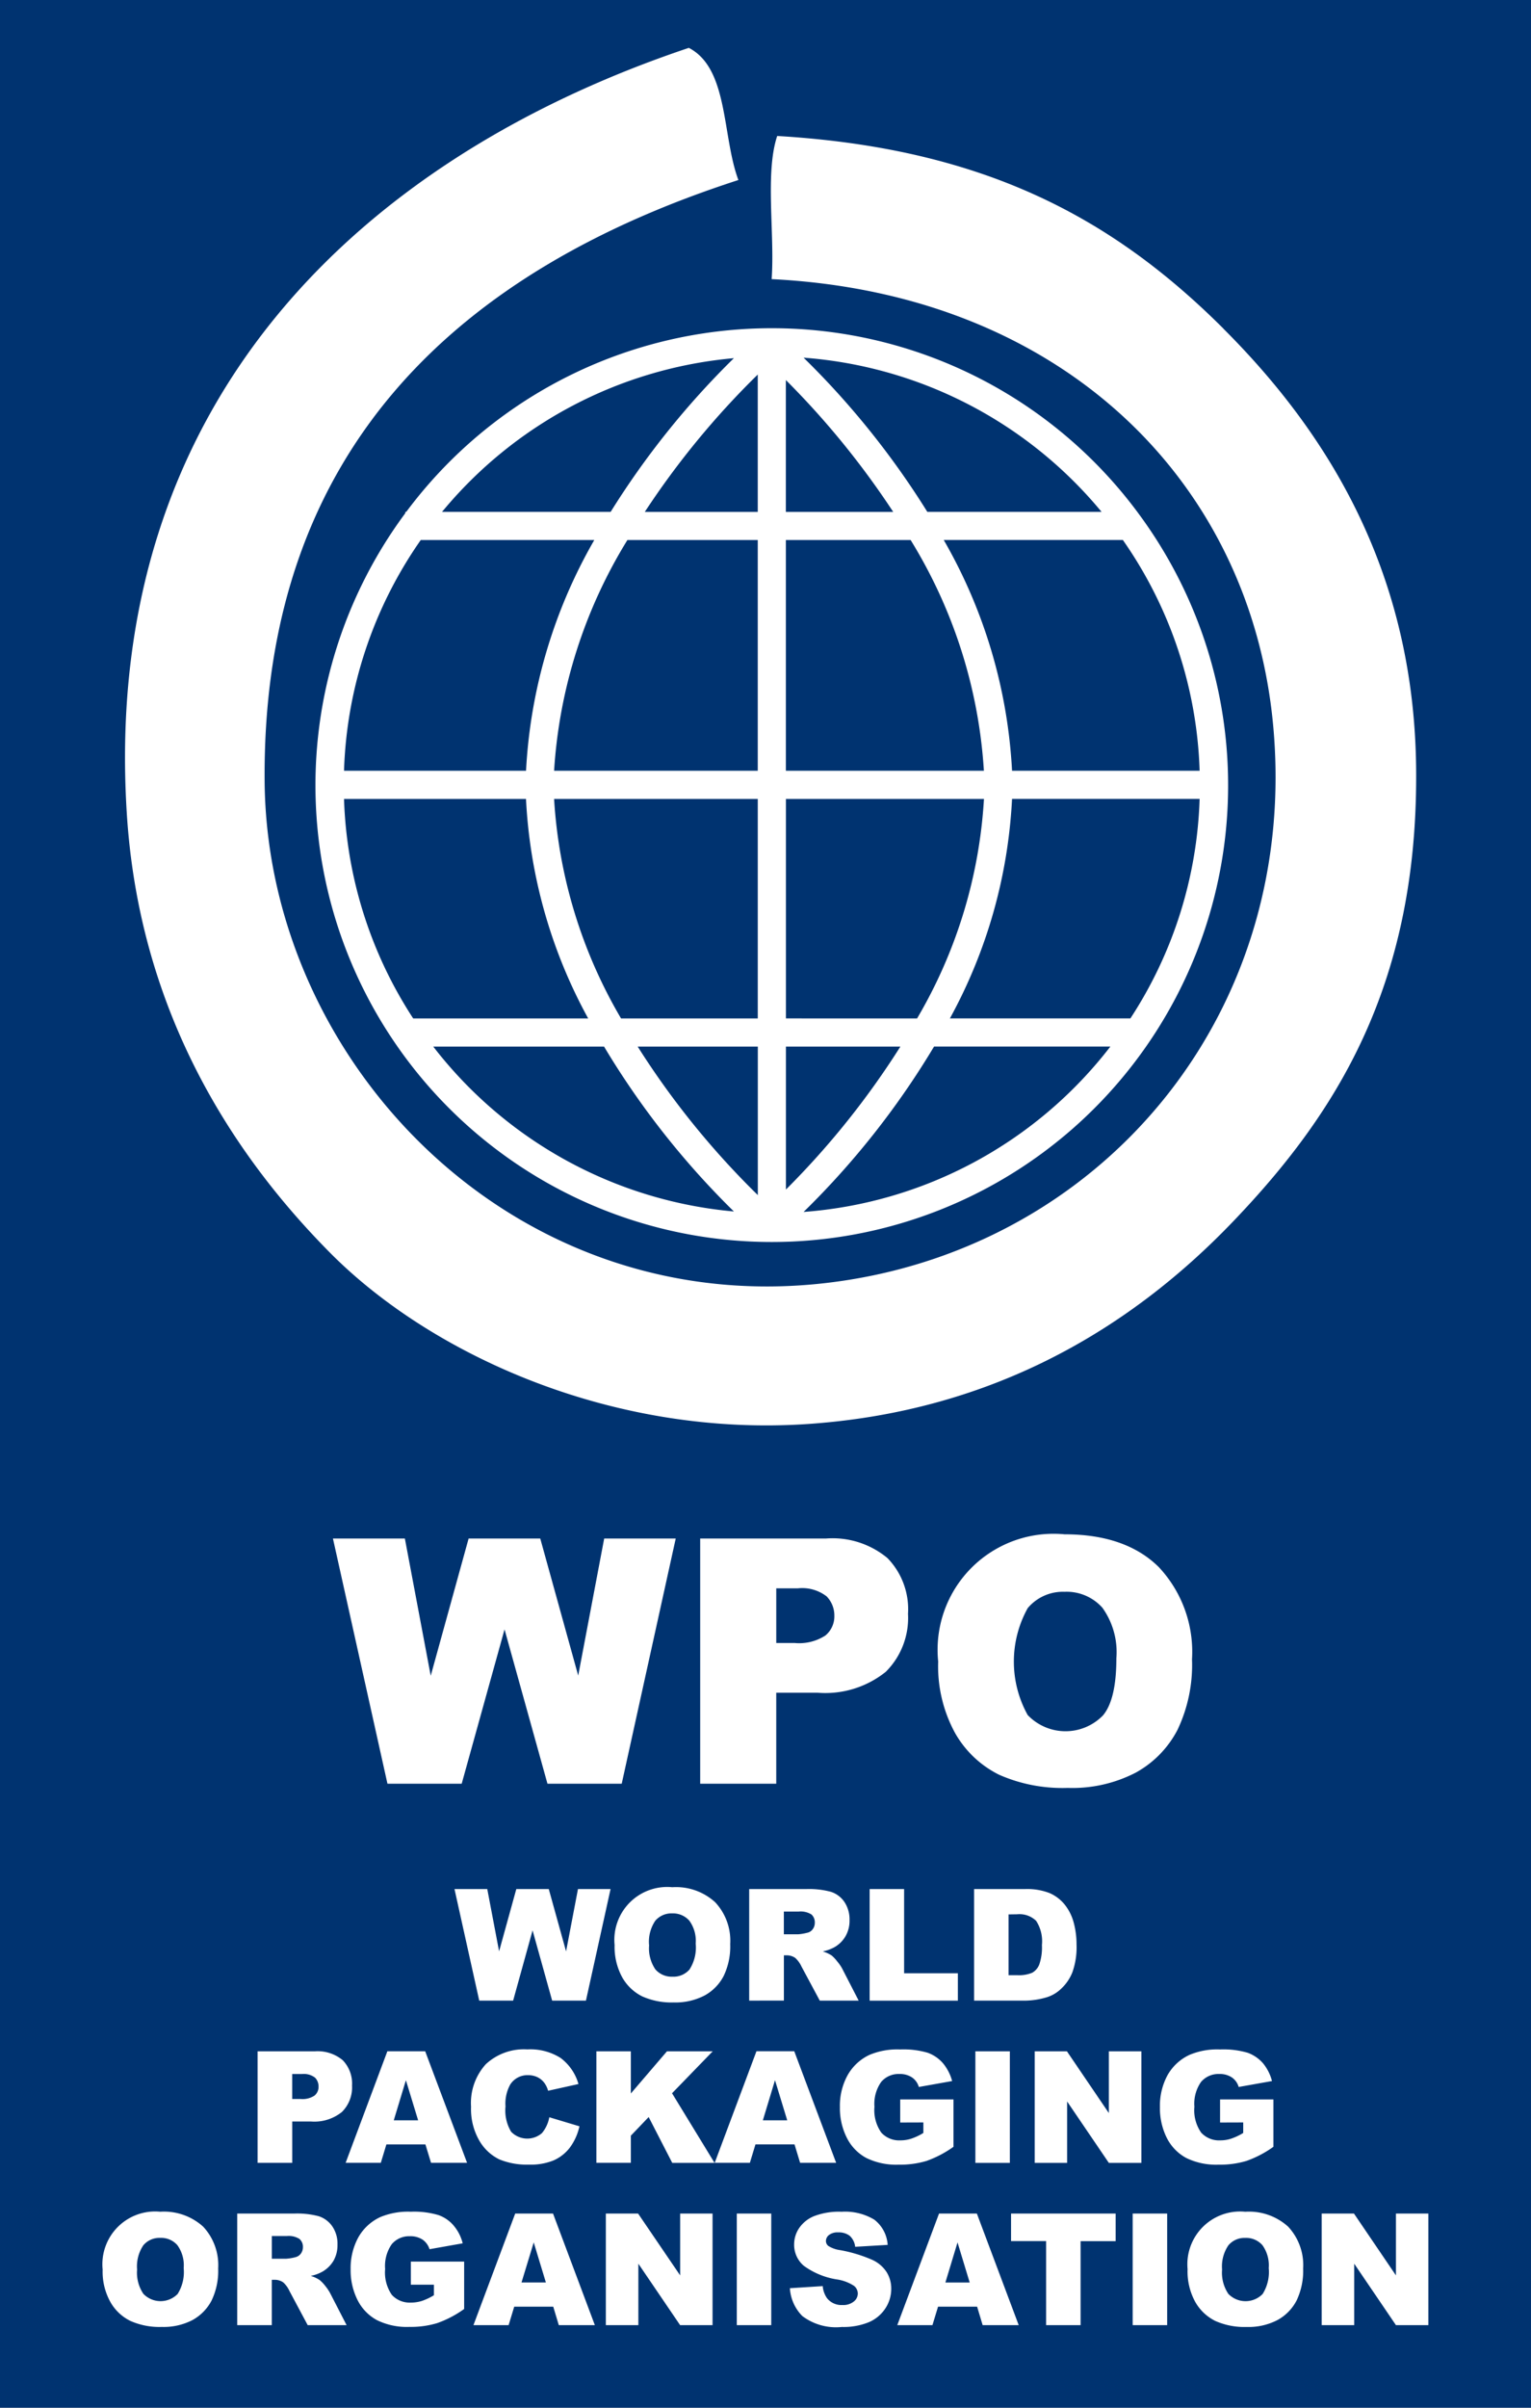 <svg id="Group_9557" data-name="Group 9557" xmlns="http://www.w3.org/2000/svg" width="116.455" height="183" viewBox="0 0 116.455 183">
  <rect x="0" y="0" width="116.455" height="183" fill="#808080" stroke="none"/>
  <path id="Path_1" data-name="Path 1" d="M42.445,767.644H158.9v-183H42.445v183Z" transform="translate(-42.445 -584.645)" fill="#003370"/>
  <path id="Path_2" data-name="Path 2" d="M138.33,750.719h2.454l3.193,4.7v-4.7h2.466V759.2h-2.466l-3.174-4.67v4.67H138.33v-8.482Zm-10.2,4.245a4.013,4.013,0,0,1,4.386-4.383,4.433,4.433,0,0,1,3.26,1.133,4.286,4.286,0,0,1,1.143,3.181,5.255,5.255,0,0,1-.5,2.434,3.546,3.546,0,0,1-1.45,1.482,4.767,4.767,0,0,1-2.352.527,5.447,5.447,0,0,1-2.38-.457,3.583,3.583,0,0,1-1.524-1.442,4.811,4.811,0,0,1-.586-2.474Zm2.622.015a2.884,2.884,0,0,0,.475,1.843,1.819,1.819,0,0,0,2.61.01,3.13,3.13,0,0,0,.463-1.966,2.623,2.623,0,0,0-.48-1.744,1.646,1.646,0,0,0-1.311-.552,1.6,1.6,0,0,0-1.274.559,2.842,2.842,0,0,0-.482,1.85Zm-6.8-4.26h2.622V759.2h-2.622v-8.482Zm-9.251,0h7.955v2.1H119.99V759.2h-2.622v-6.387H114.7v-2.1Zm-2.585,7.077h-2.968l-.428,1.405h-2.674l3.176-8.482H112.1l3.183,8.482h-2.743l-.421-1.405Zm-.562-1.836-.925-3.047-.923,3.047Zm-13.677.433,2.5-.159a1.837,1.837,0,0,0,.329.923,1.4,1.4,0,0,0,1.165.514,1.275,1.275,0,0,0,.866-.264.782.782,0,0,0,.307-.608.761.761,0,0,0-.294-.589,3.272,3.272,0,0,0-1.346-.492,5.811,5.811,0,0,1-2.461-1.024,2.084,2.084,0,0,1-.742-1.635,2.213,2.213,0,0,1,.381-1.237,2.536,2.536,0,0,1,1.143-.91,5.315,5.315,0,0,1,2.09-.331,4.3,4.3,0,0,1,2.481.6,2.623,2.623,0,0,1,1.019,1.919l-2.471.146a1.325,1.325,0,0,0-.416-.836,1.363,1.363,0,0,0-.878-.26,1.062,1.062,0,0,0-.7.2.584.584,0,0,0-.23.472.478.478,0,0,0,.19.364,2.244,2.244,0,0,0,.886.312,10.868,10.868,0,0,1,2.464.747,2.572,2.572,0,0,1,1.086.94,2.39,2.39,0,0,1,.341,1.254,2.692,2.692,0,0,1-.455,1.5,2.817,2.817,0,0,1-1.266,1.044,5.093,5.093,0,0,1-2.043.356,4.249,4.249,0,0,1-3-.831,3.283,3.283,0,0,1-.945-2.112Zm-4.039-5.675h2.622V759.2H93.839v-8.482Zm-9.961,0h2.454l3.2,4.7v-4.7h2.464V759.2H89.528l-3.176-4.67v4.67H83.878v-8.482Zm-4,7.077H76.91l-.428,1.405H73.808l3.176-8.482h2.877l3.181,8.482H80.3l-.423-1.405Zm-.559-1.836-.925-3.047-.93,3.047Zm-10.273.168v-1.756H73.1v3.6a8.118,8.118,0,0,1-2.053,1.076,6.99,6.99,0,0,1-2.122.287,5.135,5.135,0,0,1-2.456-.514,3.527,3.527,0,0,1-1.479-1.531,5.019,5.019,0,0,1-.524-2.335,4.869,4.869,0,0,1,.576-2.409,3.7,3.7,0,0,1,1.68-1.558,5.471,5.471,0,0,1,2.32-.408,6.494,6.494,0,0,1,2.1.255,2.68,2.68,0,0,1,1.155.792,3.349,3.349,0,0,1,.693,1.355l-2.523.448a1.389,1.389,0,0,0-.532-.73,1.675,1.675,0,0,0-.96-.257,1.731,1.731,0,0,0-1.378.6,2.894,2.894,0,0,0-.507,1.892A2.991,2.991,0,0,0,67.6,756.9a1.837,1.837,0,0,0,1.445.586,2.765,2.765,0,0,0,.841-.126,4.577,4.577,0,0,0,.915-.433v-.8ZM55.839,759.2v-8.482h4.354a6.438,6.438,0,0,1,1.85.205,2,2,0,0,1,1.034.777,2.33,2.33,0,0,1,.388,1.375,2.407,2.407,0,0,1-.292,1.215,2.359,2.359,0,0,1-.829.831,3.012,3.012,0,0,1-.91.337,2.477,2.477,0,0,1,.675.314,2.756,2.756,0,0,1,.423.443,3.617,3.617,0,0,1,.361.527l1.266,2.459H61.2l-1.39-2.6a2.03,2.03,0,0,0-.467-.648,1.115,1.115,0,0,0-.641-.2h-.233V759.2Zm2.632-5.047h1.091a3.761,3.761,0,0,0,.688-.113.732.732,0,0,0,.423-.267.822.822,0,0,0,.163-.492.785.785,0,0,0-.262-.633,1.532,1.532,0,0,0-.962-.22h-1.14v1.726Zm-12.87.809a4.013,4.013,0,0,1,4.383-4.383,4.443,4.443,0,0,1,3.263,1.133,4.286,4.286,0,0,1,1.143,3.181,5.191,5.191,0,0,1-.5,2.434,3.578,3.578,0,0,1-1.445,1.482,4.767,4.767,0,0,1-2.352.527,5.432,5.432,0,0,1-2.38-.457,3.541,3.541,0,0,1-1.524-1.442,4.739,4.739,0,0,1-.586-2.474Zm2.622.015a2.868,2.868,0,0,0,.477,1.843,1.816,1.816,0,0,0,2.607.01,3.133,3.133,0,0,0,.46-1.966,2.6,2.6,0,0,0-.482-1.744,1.639,1.639,0,0,0-1.311-.552,1.6,1.6,0,0,0-1.274.559,2.873,2.873,0,0,0-.477,1.85ZM130.6,743.8v-1.756h4.057v3.6a8.187,8.187,0,0,1-2.056,1.076,7.027,7.027,0,0,1-2.12.284,5.184,5.184,0,0,1-2.466-.515,3.548,3.548,0,0,1-1.472-1.529,5.052,5.052,0,0,1-.519-2.332,4.872,4.872,0,0,1,.571-2.412,3.7,3.7,0,0,1,1.682-1.559,5.417,5.417,0,0,1,2.315-.411,6.6,6.6,0,0,1,2.108.252,2.851,2.851,0,0,1,1.16.792,3.5,3.5,0,0,1,.688,1.358l-2.533.45a1.328,1.328,0,0,0-.529-.732,1.657,1.657,0,0,0-.952-.255,1.737,1.737,0,0,0-1.38.6,2.875,2.875,0,0,0-.507,1.89,2.953,2.953,0,0,0,.512,1.964,1.838,1.838,0,0,0,1.45.591,2.611,2.611,0,0,0,.836-.131,4.587,4.587,0,0,0,.915-.431v-.8Zm-14.1-5.412h2.451l3.188,4.693v-4.693h2.474v8.48h-2.474l-3.174-4.668v4.668H116.5v-8.48Zm-4.514,0h2.622v8.48h-2.622v-8.48Zm-5.717,5.412v-1.756h4.054v3.6a8.313,8.313,0,0,1-2.056,1.076,7.039,7.039,0,0,1-2.125.284,5.156,5.156,0,0,1-2.461-.515,3.519,3.519,0,0,1-1.472-1.529,4.993,4.993,0,0,1-.527-2.332,4.8,4.8,0,0,1,.579-2.412,3.711,3.711,0,0,1,1.675-1.559,5.469,5.469,0,0,1,2.323-.411,6.584,6.584,0,0,1,2.105.252,2.8,2.8,0,0,1,1.155.792,3.575,3.575,0,0,1,.7,1.358l-2.533.45a1.328,1.328,0,0,0-.529-.732,1.662,1.662,0,0,0-.952-.255,1.73,1.73,0,0,0-1.38.6,2.887,2.887,0,0,0-.515,1.89,2.964,2.964,0,0,0,.519,1.964,1.834,1.834,0,0,0,1.445.591,2.664,2.664,0,0,0,.841-.131,4.464,4.464,0,0,0,.915-.431v-.8Zm-8.037,1.662H95.259l-.425,1.4H92.159l3.176-8.48H98.21l3.186,8.48H98.655l-.425-1.4Zm-.557-1.831-.93-3.047-.923,3.047Zm-14.515-5.244H85.78v3.206l2.748-3.206h3.48l-3.094,3.189,3.233,5.291H88.929l-1.793-3.483L85.78,744.8v2.063H83.158v-8.48ZM79.579,743.4l2.291.687a4.25,4.25,0,0,1-.725,1.613,3.174,3.174,0,0,1-1.237.977A4.613,4.613,0,0,1,78.03,747a5.507,5.507,0,0,1-2.258-.4,3.579,3.579,0,0,1-1.511-1.412,4.793,4.793,0,0,1-.636-2.585,4.384,4.384,0,0,1,1.121-3.233,4.257,4.257,0,0,1,3.164-1.128,4.312,4.312,0,0,1,2.523.648,3.754,3.754,0,0,1,1.363,1.984l-2.31.512a1.843,1.843,0,0,0-.26-.562,1.429,1.429,0,0,0-.534-.462,1.6,1.6,0,0,0-.717-.161,1.55,1.55,0,0,0-1.37.712,3,3,0,0,0-.359,1.665,3.133,3.133,0,0,0,.428,1.924,1.707,1.707,0,0,0,2.347.1,2.636,2.636,0,0,0,.559-1.214Zm-9.425,2.063H67.186l-.425,1.4H64.086l3.174-8.48h2.877l3.186,8.48H70.582l-.428-1.4Zm-.554-1.831-.93-3.047-.923,3.047Zm-12.212-5.244h4.349a2.981,2.981,0,0,1,2.13.678,2.554,2.554,0,0,1,.705,1.927A2.622,2.622,0,0,1,63.8,743a3.334,3.334,0,0,1-2.35.722H60.025v3.144H57.388v-8.48Zm2.637,3.624h.636a1.641,1.641,0,0,0,1.064-.265.85.85,0,0,0,.3-.675.951.951,0,0,0-.262-.678,1.391,1.391,0,0,0-1-.279h-.74v1.9Zm51.864-15.957h3.889a4.679,4.679,0,0,1,1.86.309,3.045,3.045,0,0,1,1.165.9,3.725,3.725,0,0,1,.668,1.36,6.332,6.332,0,0,1,.21,1.643,5.67,5.67,0,0,1-.314,2.11,3.426,3.426,0,0,1-.856,1.254,2.733,2.733,0,0,1-1.175.673,6.076,6.076,0,0,1-1.558.233h-3.889v-8.48Zm2.622,1.927V732.6h.643a2.626,2.626,0,0,0,1.153-.183,1.225,1.225,0,0,0,.542-.633,4,4,0,0,0,.2-1.472,2.855,2.855,0,0,0-.44-1.84,1.818,1.818,0,0,0-1.442-.5Zm-10.567-1.927h2.622v6.4h4.089v2.083h-6.711v-8.48Zm-9.162,8.48v-8.48H99.14a6.352,6.352,0,0,1,1.85.208,1.971,1.971,0,0,1,1.034.772,2.381,2.381,0,0,1,.391,1.373,2.35,2.35,0,0,1-.3,1.222,2.274,2.274,0,0,1-.826.831,3.109,3.109,0,0,1-.91.334,2.646,2.646,0,0,1,.68.312,2.9,2.9,0,0,1,.418.448,3.245,3.245,0,0,1,.366.522l1.267,2.459h-2.958l-1.39-2.588a2.075,2.075,0,0,0-.472-.655,1.108,1.108,0,0,0-.641-.2h-.228v3.441Zm2.637-5.041H98.5a3.886,3.886,0,0,0,.693-.116.672.672,0,0,0,.418-.267.79.79,0,0,0,.161-.492.8.8,0,0,0-.255-.633,1.557,1.557,0,0,0-.97-.22H97.418v1.729Zm-12.875.807a4.02,4.02,0,0,1,4.386-4.386,4.418,4.418,0,0,1,3.26,1.138,4.267,4.267,0,0,1,1.148,3.179,5.162,5.162,0,0,1-.5,2.434,3.54,3.54,0,0,1-1.45,1.479,4.785,4.785,0,0,1-2.355.529,5.464,5.464,0,0,1-2.38-.458,3.579,3.579,0,0,1-1.524-1.442,4.834,4.834,0,0,1-.584-2.473Zm2.627.015a2.836,2.836,0,0,0,.472,1.84,1.627,1.627,0,0,0,1.3.559,1.607,1.607,0,0,0,1.3-.547,3.086,3.086,0,0,0,.47-1.969,2.6,2.6,0,0,0-.485-1.741,1.659,1.659,0,0,0-1.311-.554,1.612,1.612,0,0,0-1.279.561,2.857,2.857,0,0,0-.472,1.851Zm-14.8-4.26h2.488l.9,4.734,1.309-4.734h2.469l1.316,4.737.905-4.737h2.479l-1.873,8.48h-2.57l-1.489-5.341-1.479,5.341H74.248l-1.882-8.48Zm58.486-118.6h0c-8.423-8.4-18.2-13.709-33.945-14.644-.937,2.835-.178,7.356-.421,10.881,22.062,1.091,36.409,15.349,38.143,33.884,2.016,21.614-12.559,39.242-32.7,42.242-24.536,3.664-43.892-16.343-44.011-38.064C57.761,616.3,73.058,602.913,93.96,596.16c-1.252-3.344-.732-8.477-3.77-10.045-24.57,8.23-44.721,26.633-42.752,58.149.888,14.283,7.332,25.246,15.5,33.466,7.641,7.686,21.461,14.04,36.474,12.967,14-1,24.472-7.3,32.273-15.48,7.663-8.02,13.875-17.7,13.83-33.884-.022-15.272-6.728-25.961-14.669-33.881Zm-14.884,97.241h0a3.489,3.489,0,0,1,2.793-1.235,3.641,3.641,0,0,1,2.884,1.214,5.793,5.793,0,0,1,1.061,3.844c0,2.088-.341,3.53-1.017,4.336a3.977,3.977,0,0,1-5.729-.028,8.364,8.364,0,0,1,.007-8.133Zm-6.815,4.054h0a10.578,10.578,0,0,0,1.281,5.44,7.868,7.868,0,0,0,3.352,3.176,11.934,11.934,0,0,0,5.217,1,10.488,10.488,0,0,0,5.182-1.163,7.83,7.83,0,0,0,3.174-3.255,11.464,11.464,0,0,0,1.1-5.356,9.41,9.41,0,0,0-2.518-7c-1.675-1.665-4.072-2.5-7.171-2.5a8.817,8.817,0,0,0-9.62,9.647ZM96.84,703.2h1.633a3.041,3.041,0,0,1,2.2.611,2.079,2.079,0,0,1,.586,1.487,1.879,1.879,0,0,1-.678,1.484,3.674,3.674,0,0,1-2.34.572h-1.4V703.2Zm-5.786-3.787h0V718.05H96.84v-6.916h3.149a7.35,7.35,0,0,0,5.18-1.588,5.765,5.765,0,0,0,1.692-4.41A5.565,5.565,0,0,0,105.3,700.9a6.527,6.527,0,0,0-4.675-1.487Zm-27.932,0h5.469l1.967,10.431,2.882-10.431h5.449l2.887,10.417,1.976-10.417h5.442L85.085,718.05H79.438l-3.265-11.73-3.26,11.73H67.267l-4.146-18.634Zm35.8-24.825a62.5,62.5,0,0,0,9.922-12.568h13.412A32.51,32.51,0,0,1,98.92,674.591ZM70.75,662.023H83.742a62.568,62.568,0,0,0,9.877,12.533A32.556,32.556,0,0,1,70.75,662.023ZM93.619,609.7a63.085,63.085,0,0,0-9.375,11.683H71.418a32.523,32.523,0,0,1,22.2-11.683Zm27.967,11.683H108.332a62.844,62.844,0,0,0-9.412-11.72,32.526,32.526,0,0,1,22.666,11.72Zm-6.81,19.675a39.186,39.186,0,0,0-5.195-17.538h13.625a32.359,32.359,0,0,1,5.838,17.538Zm0,2.14h14.268a32.308,32.308,0,0,1-5.266,16.684H110.049a38.671,38.671,0,0,0,4.727-16.684Zm-17.2,16.684V643.2h15.064a37.159,37.159,0,0,1-5.088,16.684Zm0,13.006V662.023h8.707a62.644,62.644,0,0,1-8.707,10.866Zm-2.137-10.866v11.289A62.692,62.692,0,0,1,86.3,662.023ZM79.942,643.2H95.435v16.684h-10.4A37.285,37.285,0,0,1,79.942,643.2Zm-2.137-2.14H63.963A32.334,32.334,0,0,1,69.8,623.521H83a39.184,39.184,0,0,0-5.192,17.538Zm17.629-17.538v17.538H79.942a37.872,37.872,0,0,1,5.576-17.538Zm0-12.578v10.441H86.841a62.976,62.976,0,0,1,8.593-10.441Zm11.628,12.578a37.87,37.87,0,0,1,5.573,17.538H97.572V623.521Zm-9.491-2.137V611.363a63.221,63.221,0,0,1,8.165,10.021ZM63.963,643.2H77.805a38.6,38.6,0,0,0,4.73,16.684H69.224A32.371,32.371,0,0,1,63.963,643.2Zm60.416-21.716a34.669,34.669,0,0,0-55.684-.1h-.072v.1a34.711,34.711,0,1,0,55.755,0Z" transform="translate(-37.795 -582.477)" fill="#fff" fill-rule="evenodd"/>
</svg>
